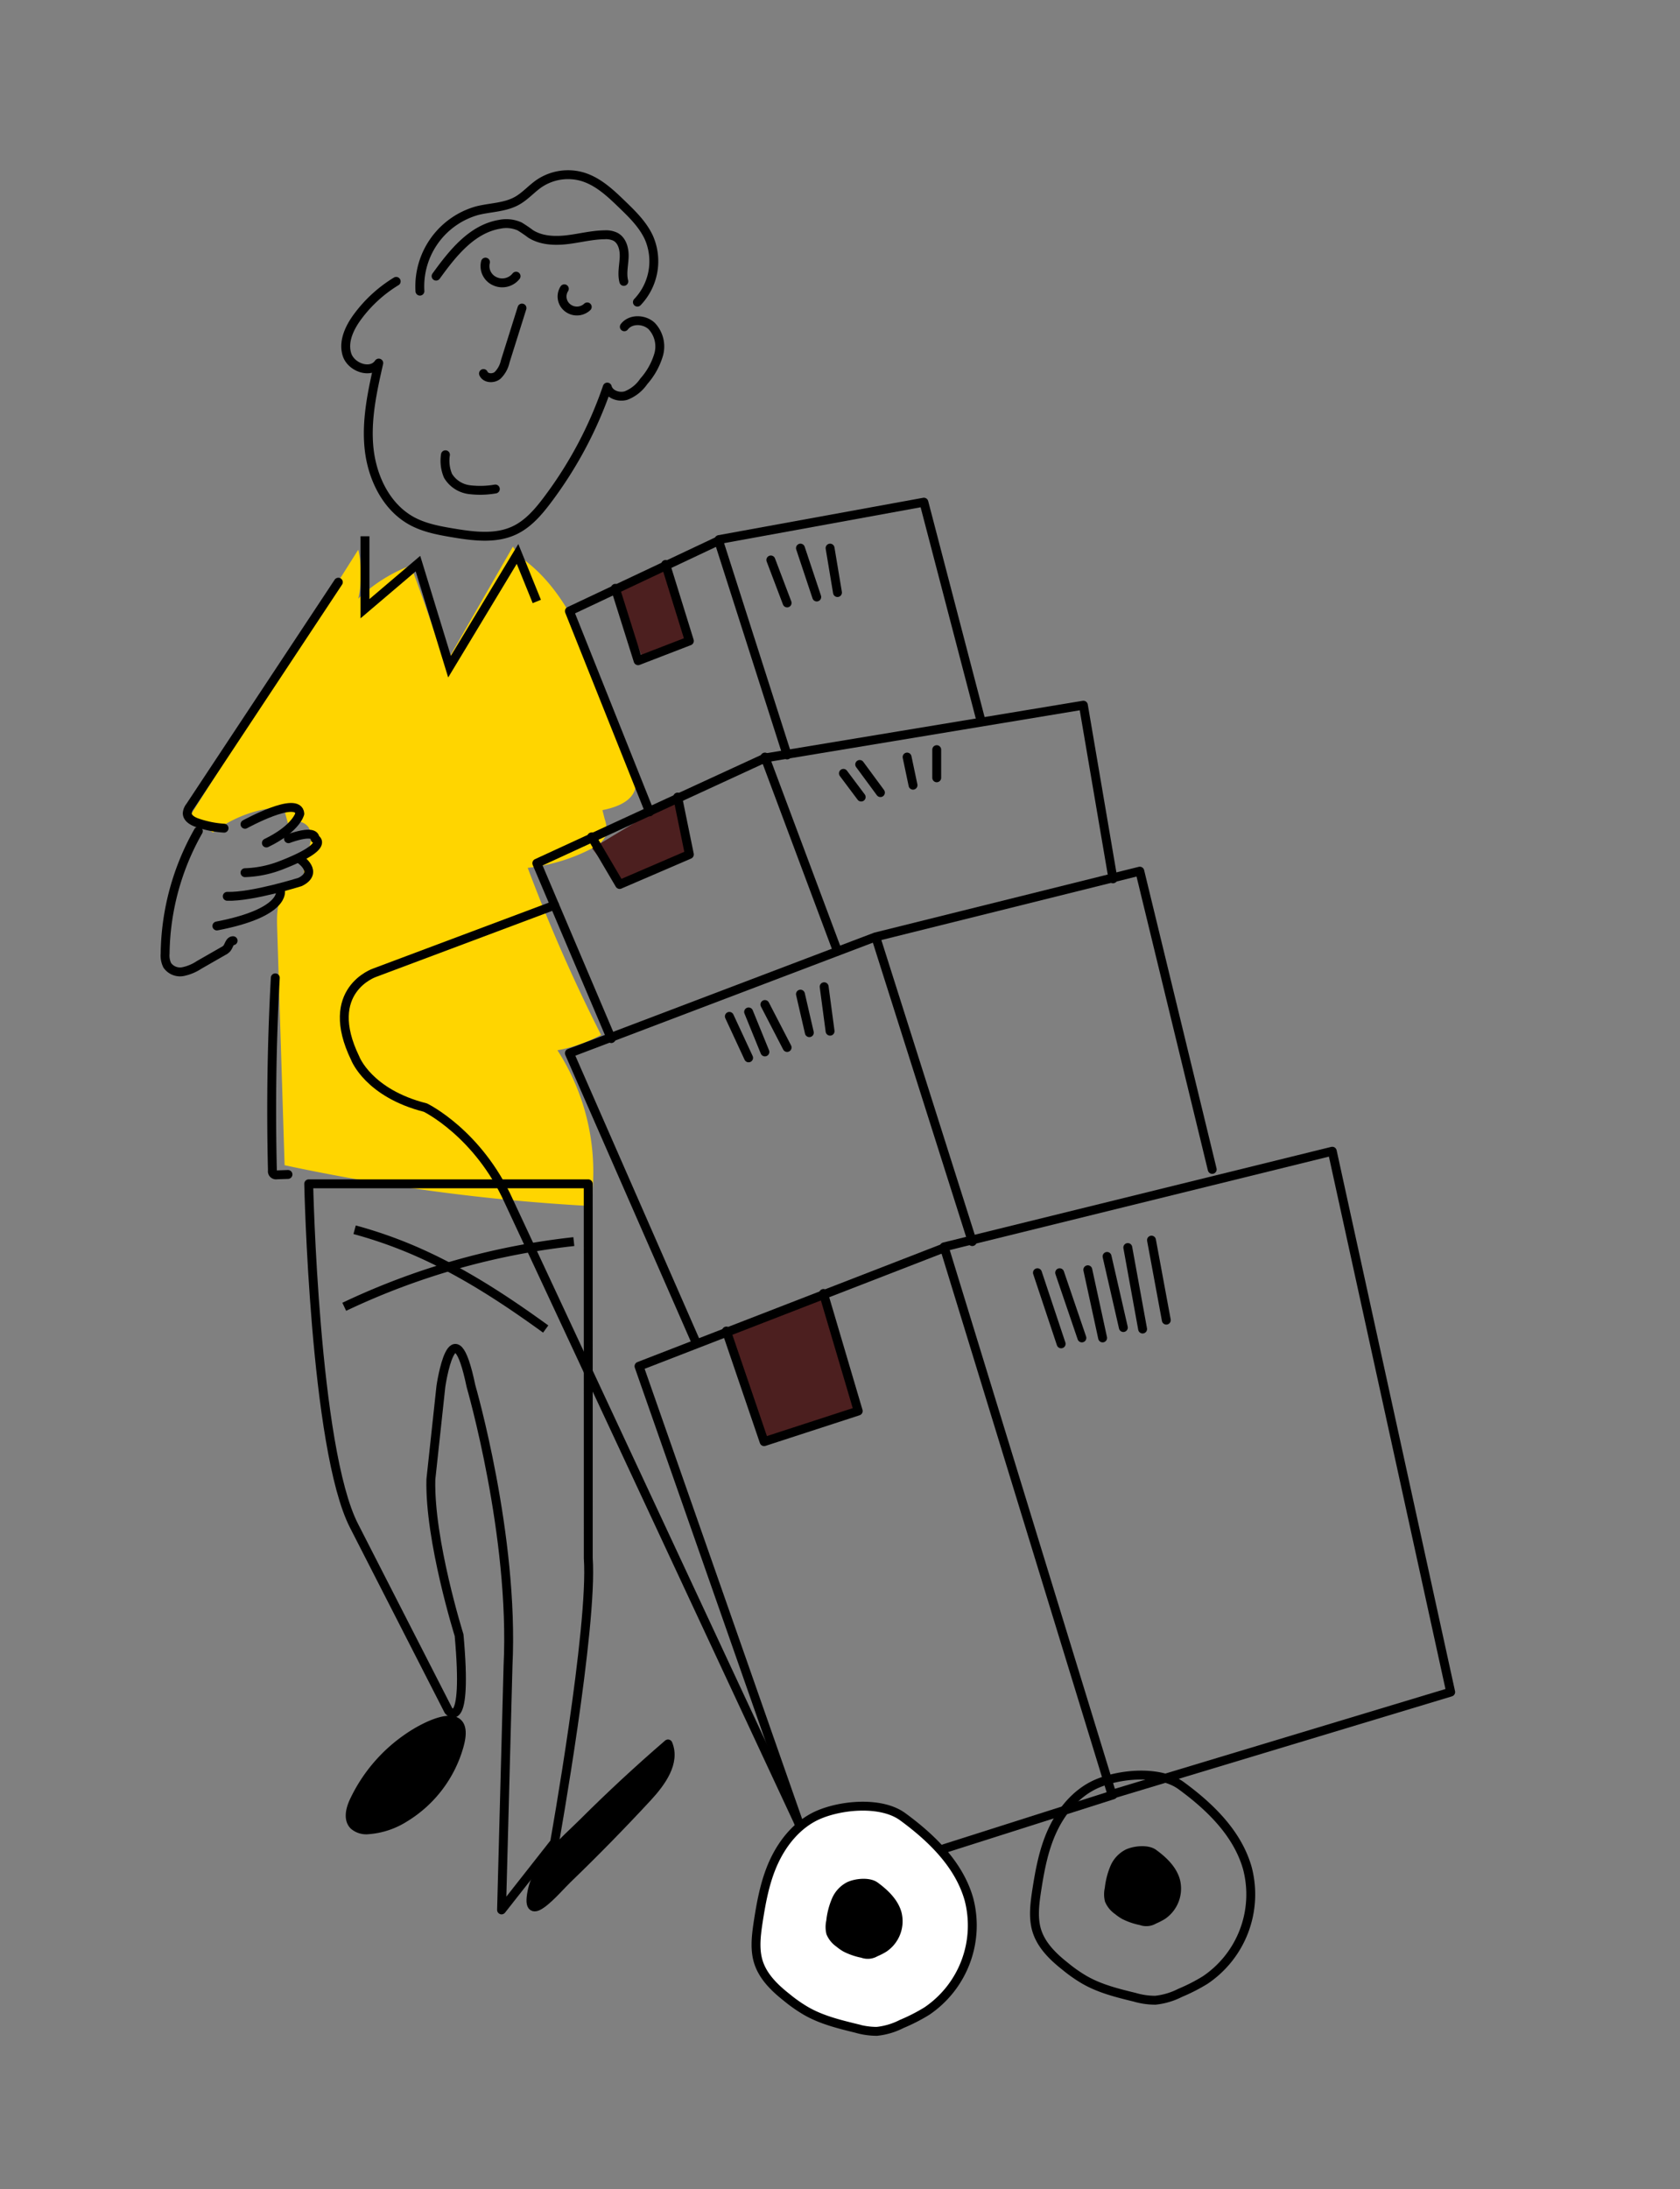 <svg id="Layer_1" data-name="Layer 1" xmlns="http://www.w3.org/2000/svg" viewBox="0 0 1134.24 1477.4"><rect x="0" y="0" width="1134.24" height="1477.4" fill="#808080" stroke="none"/><defs><style>.cls-1{fill:#ffd500;}.cls-2,.cls-3{fill:none;}.cls-2,.cls-3,.cls-4,.cls-6{stroke:#000;stroke-width:6px;}.cls-2,.cls-4{stroke-linecap:round;stroke-linejoin:round;}.cls-5{fill:#4c1f1f;}.cls-6{fill:#fff;}</style></defs><title>couriers2</title><path id="Shape" class="cls-1" d="M400.74,449c-10.92-29.1-26.23-58.37-52.48-75.06C352,413.71,336.77,453,336.42,493.05a159.1,159.1,0,0,0,9.4,54.48c17.6.6,77.06,7.22,83.07-15.37,3.1-11.79-8.13-27.38-12.12-38C411.11,479.26,406.37,464,400.74,449Z"/><path class="cls-1" d="M346.29,368.89l-45.86,79.75q-10.67-33.83-23.13-67A103.85,103.85,0,0,0,241.87,404a73.1,73.1,0,0,0,0-33L128.42,550.52l15.34,11.28a85.13,85.13,0,0,1,47.64-17.22L195,557.84c1.89-5.74,11.47-4,13.93,1.64s0,11.91-1.86,17.67-3.39,12.6.28,17.45c-7.25-1.58-14.53,3.91-17.57,10.68s-2.86,14.35-2.63,21.9q2.52,79.61,5,159.16a1329,1329,0,0,0,206.64,27.55,151.11,151.11,0,0,0-22.45-105.15,97.78,97.78,0,0,0,29.47-10.33,1114.34,1114.34,0,0,1-49.53-112.76,122.42,122.42,0,0,0,43.45-13.14,17.81,17.81,0,0,0,9.06-8.24,19.08,19.08,0,0,0-.52-11.48C391.75,488.48,382.27,424.94,346.29,368.89Z"/><path class="cls-2" d="M133.91,560.89a171.55,171.55,0,0,0-22.43,82.66,15,15,0,0,0,1.44,7.88,10.55,10.55,0,0,0,10.49,4.29,30.83,30.83,0,0,0,11-4.55l16.38-9.38a7.61,7.61,0,0,0,2.41-1.81c1.46-1.82,1.86-5.15,4.18-5.15"/><path class="cls-3" d="M239.42,829.89a301.17,301.17,0,0,1,38.91,13.47c32.22,13.71,61.78,33,90.09,53.53"/><path class="cls-3" d="M232.42,881.89a483.59,483.59,0,0,1,155-44"/><polyline class="cls-3" points="246.42 361.89 246.42 410.78 282.18 380.36 303.49 449.89 349.41 373.83 362.42 405.89"/><path class="cls-2" d="M267.48,189.89a91.62,91.62,0,0,0-26,23.75c-5.5,7.4-10,16.85-7.22,25.64s16.25,13.43,21.46,5.74c-4.33,19-8.6,38.45-6.53,57.83s11.46,39,28.4,48.5c8.59,4.82,18.68,6.69,28.48,8.32,13.87,2.3,28.66,4.23,41.41-1.83,9.11-4.34,15.93-12.26,22-20.33A273.91,273.91,0,0,0,410,261.21c1.34,5,7.7,7.18,12.63,5.75a25.81,25.81,0,0,0,12-9.59,47.24,47.24,0,0,0,10.06-18.06,20.13,20.13,0,0,0-4.73-19.3c-5.07-4.77-14.33-5-18.45.52"/><path class="cls-2" d="M300.74,306.89a26,26,0,0,0,1.74,14.21,19.65,19.65,0,0,0,14.25,9.32,59.62,59.62,0,0,0,17.69-.42"/><path class="cls-2" d="M327.77,176.89a11.15,11.15,0,0,0,6.31,12.9,11.91,11.91,0,0,0,14.34-3.41"/><path class="cls-2" d="M381,194.89a9.64,9.64,0,0,0,2.2,12.82,10.18,10.18,0,0,0,13.27-.59"/><path class="cls-2" d="M283.51,196.47a53.1,53.1,0,0,1,38.56-54.27c9-2.28,18.79-2.13,26.91-6.66,5.56-3.09,9.81-8.11,15.06-11.72a34.89,34.89,0,0,1,29.26-4.53c10.5,3.15,18.82,11,26.71,18.64,6.94,6.7,14,13.59,18.07,22.39a39.89,39.89,0,0,1-7.74,43.57"/><path class="cls-2" d="M294.42,186.35c11.09-15.32,24.12-31.89,43-35a22,22,0,0,1,13.4,1.46,85.75,85.75,0,0,1,7.36,5c7.19,4.57,16.3,4.94,24.78,3.94s16.79-3.23,25.32-3.31a14.63,14.63,0,0,1,7.11,1.29c4.81,2.48,6.27,8.57,6,14.08s-1.58,10.89-.23,16.09"/><path class="cls-2" d="M397.14,798.89H208.42s3.82,178.84,30.65,230.89l63.75,124.63s13.19,16.25,7.13-50.93c0,0-20.11-64-19.05-105.14l6.78-62.88s8.39-57.42,20.31,0c0,0,29.3,100.81,25,188.6l-4.37,164.83,35.79-45.51s26-145.24,22.76-191.84Z"/><path class="cls-4" d="M238.94,1215.61c-2.44,5.26-4.16,12.19,0,16.29a12.89,12.89,0,0,0,9.83,2.89,53,53,0,0,0,24.31-8.06,82.86,82.86,0,0,0,37.07-49.1c7.83-28.88-22.51-13.37-34.4-5.14A107.08,107.08,0,0,0,238.94,1215.61Z"/><path class="cls-4" d="M451,1176.89c5.2,12.47-4.46,25.81-13.64,35.76q-26.38,28.5-54.32,55.45c-7.38,7.09-28.88,33.12-23.82,8.26,4-19.5,21.28-33.26,34.6-46.48Q421.34,1202.44,451,1176.89Z"/><path class="cls-2" d="M185.86,659.89q-3.54,65-1.94,130.09a2.43,2.43,0,0,0,.67,2.2,2.51,2.51,0,0,0,2.23.66l7.6-.26"/><path class="cls-2" d="M520.42,377.89l11,29"/><path class="cls-2" d="M560.42,369.89l5,30"/><path class="cls-2" d="M540.42,369.89l11,33"/><polygon class="cls-5" points="555.96 872.89 490.42 898.23 515.88 972.89 579.42 952.23 555.96 872.89"/><polygon class="cls-5" points="457.5 537.89 399.72 572.5 418.34 596.89 465.42 576.63 457.5 537.89"/><polygon class="cls-5" points="449.4 380.89 415.42 397.02 434.5 445.89 465.42 432.54 449.4 380.89"/><polyline class="cls-2" points="469.91 905.89 384.42 710.74 591.07 632.28 769.53 587.89 818.42 789.17"/><path class="cls-2" d="M591.42,632.89l65,205"/><polyline class="cls-2" points="412.7 700.89 362.42 582.54 516.75 511.45 731.44 475.89 751.42 593.09"/><path class="cls-2" d="M516.42,510.89l49,131"/><polyline class="cls-2" points="438.55 547.89 384.42 412.42 485.19 364.89 531.42 509.48"/><polyline class="cls-2" points="485.42 364.13 623.75 338.89 662.42 486.89"/><polyline class="cls-2" points="399.42 564.77 418.34 596.89 465.42 576.63 457.5 537.89"/><polyline class="cls-2" points="415.42 397.02 430.81 445.89 465.42 432.54 449.4 380.89"/><path class="cls-2" d="M492.42,685.89l13,28"/><path class="cls-2" d="M505.42,682.89l11,27"/><path class="cls-2" d="M556.42,665.89l4,30"/><path class="cls-2" d="M516.42,677.89l15,29"/><path class="cls-2" d="M540.42,670.89l6,26"/><path class="cls-2" d="M569.42,521.89l12,16"/><path class="cls-2" d="M632.42,505.89v19"/><path class="cls-2" d="M612.42,510.89l4,19"/><path class="cls-2" d="M580.42,515.89l14,19"/><path class="cls-2" d="M374.43,610.89,253,656.4s-35.54,11.85-13.16,57.82c0,0,8.89,23.51,47.38,33.25,0,0,35.57,17.22,56.31,63.16l197.91,424.26"/><path class="cls-3" d="M739.46,1204.23c-13.12,6.1-22.86,18-28.93,31.1s-8.63,27.54-10.82,41.87c-1.26,8.63-2.3,17.81.44,26.19,3.19,9.72,11,17.26,19,23.56a97.13,97.13,0,0,0,13.08,9.16c10.44,6,22.26,8.89,33.91,11.74a49.67,49.67,0,0,0,13.86,2,47.79,47.79,0,0,0,16.8-5,120.32,120.32,0,0,0,16.88-8.63,69.68,69.68,0,0,0,28.47-75.51c-6.61-23.37-25.13-41.38-44.75-55.71C782.8,1194.36,755.22,1197,739.46,1204.23Z"/><path d="M760.05,1248.16a22.14,22.14,0,0,0-10.31,11,53.53,53.53,0,0,0-3.84,14.86,20.16,20.16,0,0,0,.14,9.3,19,19,0,0,0,6.76,8.36,34.28,34.28,0,0,0,4.68,3.25,46.45,46.45,0,0,0,12.07,4.18,13.15,13.15,0,0,0,10.92-1,47,47,0,0,0,6-3.08,24.74,24.74,0,0,0,10.08-26.87c-2.37-8.29-9-14.69-16-19.78C775.5,1244.64,765.68,1245.56,760.05,1248.16Z"/><polygon class="cls-2" points="637.42 841.44 750.7 1210.89 979.42 1141.89 899.48 776.89 637.42 841.44"/><polyline class="cls-2" points="638.07 841.89 431.42 921.99 554.61 1273.89 751.42 1211.28"/><polyline class="cls-2" points="490.42 898.23 515.88 972.89 579.42 952.23 555.96 872.89"/><path class="cls-2" d="M700.42,858.89l16,48"/><path class="cls-2" d="M777.42,836.89l10,54"/><path class="cls-2" d="M715.42,858.89l15,44"/><path class="cls-2" d="M761.42,841.89l10,55"/><path class="cls-2" d="M747.42,847.89l11,48"/><path class="cls-2" d="M734.42,856.89l10,46"/><path class="cls-6" d="M551.46,1225.24c-13.11,6.1-22.86,18-28.93,31.11s-8.63,27.53-10.82,41.86c-1.26,8.63-2.3,17.81.44,26.18,3.19,9.73,11,17.27,19,23.57a98,98,0,0,0,13.08,9.15c10.44,6,22.27,8.89,33.91,11.74a49.74,49.74,0,0,0,13.87,2,47.69,47.69,0,0,0,16.77-5,122.3,122.3,0,0,0,16.91-8.63,69.79,69.79,0,0,0,28.47-75.53c-6.61-23.36-25.17-41.37-44.75-55.7C594.81,1215.34,567.22,1218,551.46,1225.24Z"/><path d="M572,1270.15a22.06,22.06,0,0,0-10.3,11.06,52,52,0,0,0-3.84,14.86,20.16,20.16,0,0,0,.14,9.3,18.93,18.93,0,0,0,6.76,8.35,30.76,30.76,0,0,0,4.67,3.26,46.45,46.45,0,0,0,12.07,4.18,13.13,13.13,0,0,0,10.91-1,43.53,43.53,0,0,0,6-3.08,24.71,24.71,0,0,0,10.16-26.82c-2.37-8.29-9-14.69-15.93-19.78C587.48,1266.63,577.67,1267.56,572,1270.15Z"/><path class="cls-2" d="M228.42,392.89,128.31,544.21a8.58,8.58,0,0,0-1.89,4.55c0,3.37,3.64,5.43,6.85,6.52a68.46,68.46,0,0,0,18,3.61"/><path class="cls-2" d="M165.42,556.26s36-19.79,37-7.16c0,0-2.16,9.9-22.57,19.79"/><path class="cls-2" d="M194.76,566s17.94-6.91,17.94,0c0,0,11.2,4.8-23.47,18.13a73.12,73.12,0,0,1-23.81,4.8"/><path class="cls-2" d="M202.65,579.89s13,8.78,0,15.28c0,0-32.46,10.24-49.23,9.7"/><path class="cls-2" d="M189.32,600.89s4.26,14.94-42.9,24"/><path class="cls-2" d="M326.42,252.08c1.48,3.35,6.54,3.58,9.41,1.34a18.47,18.47,0,0,0,5.23-9.4l11.36-36.13"/></svg>